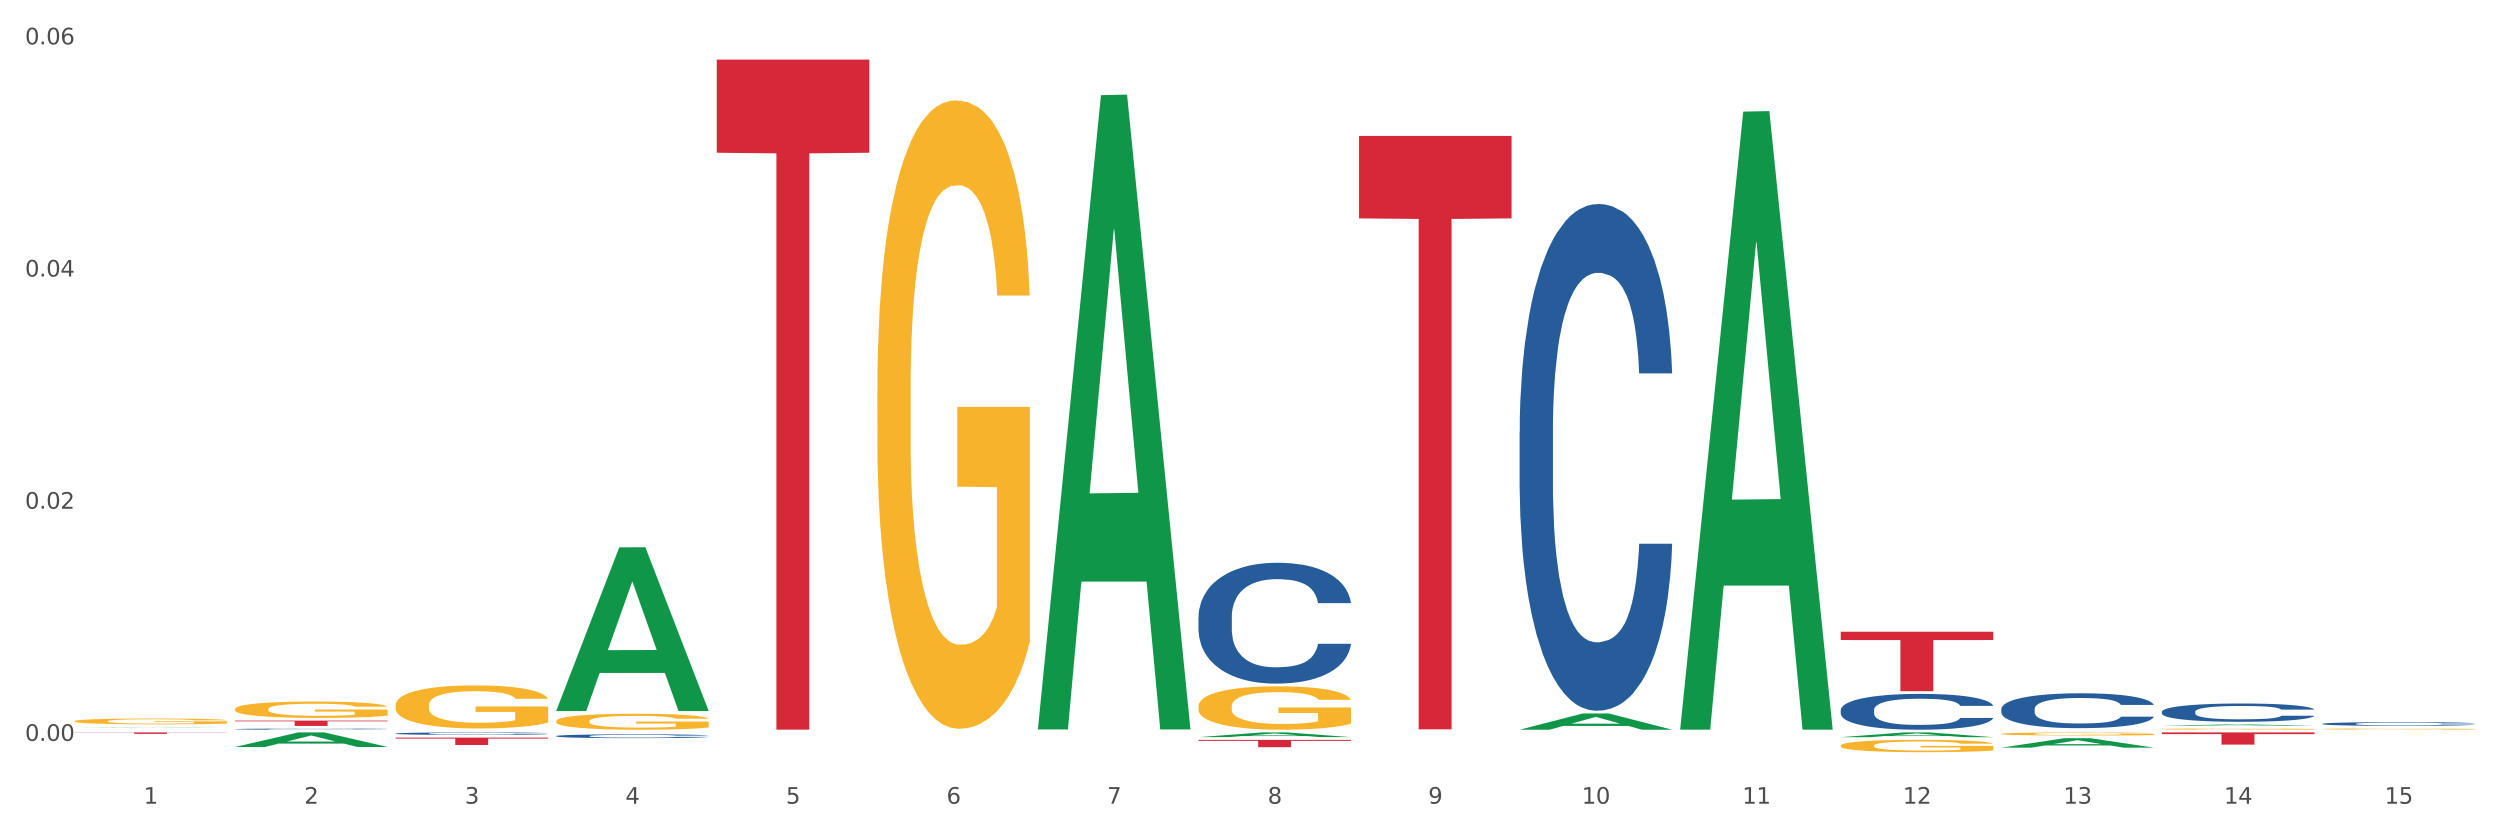 <?xml version="1.0" encoding="utf-8" standalone="no"?>
<!DOCTYPE svg PUBLIC "-//W3C//DTD SVG 1.1//EN"
  "http://www.w3.org/Graphics/SVG/1.1/DTD/svg11.dtd">
<svg xmlns:xlink="http://www.w3.org/1999/xlink" width="1080pt" height="360pt" viewBox="0 0 1080 360" xmlns="http://www.w3.org/2000/svg" version="1.1">
 <rect x="0" y="0" width="1080" height="360" fill="#333333" stroke="none"/>
 <defs>
  <style type="text/css">*{stroke-linejoin: round; stroke-linecap: butt}</style>
 </defs>
 <g id="figure_1">
  <g id="patch_1">
   <path d="M 0 360 
L 1080 360 
L 1080 0 
L 0 0 
z
" style="fill: #ffffff; stroke: #ffffff; stroke-linejoin: miter"/>
  </g>
  <g id="axes_1">
   <g id="matplotlib.axis_1">
    <g id="xtick_1">
     <g id="text_1">
      <!-- 1 -->
      <g style="fill: #4d4d4d" transform="translate(62.07 347.204) scale(0.096 -0.096)">
       <defs>
        <path id="DejaVuSans-31" d="M 794 531 
L 1825 531 
L 1825 4091 
L 703 3866 
L 703 4441 
L 1819 4666 
L 2450 4666 
L 2450 531 
L 3481 531 
L 3481 0 
L 794 0 
L 794 531 
z
" transform="scale(0.016)"/>
       </defs>
       <use xlink:href="#DejaVuSans-31"/>
      </g>
     </g>
    </g>
    <g id="xtick_2">
     <g id="text_2">
      <!-- 2 -->
      <g style="fill: #4d4d4d" transform="translate(131.436 347.204) scale(0.096 -0.096)">
       <defs>
        <path id="DejaVuSans-32" d="M 1228 531 
L 3431 531 
L 3431 0 
L 469 0 
L 469 531 
Q 828 903 1448 1529 
Q 2069 2156 2228 2338 
Q 2531 2678 2651 2914 
Q 2772 3150 2772 3378 
Q 2772 3750 2511 3984 
Q 2250 4219 1831 4219 
Q 1534 4219 1204 4116 
Q 875 4013 500 3803 
L 500 4441 
Q 881 4594 1212 4672 
Q 1544 4750 1819 4750 
Q 2544 4750 2975 4387 
Q 3406 4025 3406 3419 
Q 3406 3131 3298 2873 
Q 3191 2616 2906 2266 
Q 2828 2175 2409 1742 
Q 1991 1309 1228 531 
z
" transform="scale(0.016)"/>
       </defs>
       <use xlink:href="#DejaVuSans-32"/>
      </g>
     </g>
    </g>
    <g id="xtick_3">
     <g id="text_3">
      <!-- 3 -->
      <g style="fill: #4d4d4d" transform="translate(200.802 347.204) scale(0.096 -0.096)">
       <defs>
        <path id="DejaVuSans-33" d="M 2597 2516 
Q 3050 2419 3304 2112 
Q 3559 1806 3559 1356 
Q 3559 666 3084 287 
Q 2609 -91 1734 -91 
Q 1441 -91 1130 -33 
Q 819 25 488 141 
L 488 750 
Q 750 597 1062 519 
Q 1375 441 1716 441 
Q 2309 441 2620 675 
Q 2931 909 2931 1356 
Q 2931 1769 2642 2001 
Q 2353 2234 1838 2234 
L 1294 2234 
L 1294 2753 
L 1863 2753 
Q 2328 2753 2575 2939 
Q 2822 3125 2822 3475 
Q 2822 3834 2567 4026 
Q 2313 4219 1838 4219 
Q 1578 4219 1281 4162 
Q 984 4106 628 3988 
L 628 4550 
Q 988 4650 1302 4700 
Q 1616 4750 1894 4750 
Q 2613 4750 3031 4423 
Q 3450 4097 3450 3541 
Q 3450 3153 3228 2886 
Q 3006 2619 2597 2516 
z
" transform="scale(0.016)"/>
       </defs>
       <use xlink:href="#DejaVuSans-33"/>
      </g>
     </g>
    </g>
    <g id="xtick_4">
     <g id="text_4">
      <!-- 4 -->
      <g style="fill: #4d4d4d" transform="translate(270.169 347.204) scale(0.096 -0.096)">
       <defs>
        <path id="DejaVuSans-34" d="M 2419 4116 
L 825 1625 
L 2419 1625 
L 2419 4116 
z
M 2253 4666 
L 3047 4666 
L 3047 1625 
L 3713 1625 
L 3713 1100 
L 3047 1100 
L 3047 0 
L 2419 0 
L 2419 1100 
L 313 1100 
L 313 1709 
L 2253 4666 
z
" transform="scale(0.016)"/>
       </defs>
       <use xlink:href="#DejaVuSans-34"/>
      </g>
     </g>
    </g>
    <g id="xtick_5">
     <g id="text_5">
      <!-- 5 -->
      <g style="fill: #4d4d4d" transform="translate(339.535 347.204) scale(0.096 -0.096)">
       <defs>
        <path id="DejaVuSans-35" d="M 691 4666 
L 3169 4666 
L 3169 4134 
L 1269 4134 
L 1269 2991 
Q 1406 3038 1543 3061 
Q 1681 3084 1819 3084 
Q 2600 3084 3056 2656 
Q 3513 2228 3513 1497 
Q 3513 744 3044 326 
Q 2575 -91 1722 -91 
Q 1428 -91 1123 -41 
Q 819 9 494 109 
L 494 744 
Q 775 591 1075 516 
Q 1375 441 1709 441 
Q 2250 441 2565 725 
Q 2881 1009 2881 1497 
Q 2881 1984 2565 2268 
Q 2250 2553 1709 2553 
Q 1456 2553 1204 2497 
Q 953 2441 691 2322 
L 691 4666 
z
" transform="scale(0.016)"/>
       </defs>
       <use xlink:href="#DejaVuSans-35"/>
      </g>
     </g>
    </g>
    <g id="xtick_6">
     <g id="text_6">
      <!-- 6 -->
      <g style="fill: #4d4d4d" transform="translate(408.901 347.204) scale(0.096 -0.096)">
       <defs>
        <path id="DejaVuSans-36" d="M 2113 2584 
Q 1688 2584 1439 2293 
Q 1191 2003 1191 1497 
Q 1191 994 1439 701 
Q 1688 409 2113 409 
Q 2538 409 2786 701 
Q 3034 994 3034 1497 
Q 3034 2003 2786 2293 
Q 2538 2584 2113 2584 
z
M 3366 4563 
L 3366 3988 
Q 3128 4100 2886 4159 
Q 2644 4219 2406 4219 
Q 1781 4219 1451 3797 
Q 1122 3375 1075 2522 
Q 1259 2794 1537 2939 
Q 1816 3084 2150 3084 
Q 2853 3084 3261 2657 
Q 3669 2231 3669 1497 
Q 3669 778 3244 343 
Q 2819 -91 2113 -91 
Q 1303 -91 875 529 
Q 447 1150 447 2328 
Q 447 3434 972 4092 
Q 1497 4750 2381 4750 
Q 2619 4750 2861 4703 
Q 3103 4656 3366 4563 
z
" transform="scale(0.016)"/>
       </defs>
       <use xlink:href="#DejaVuSans-36"/>
      </g>
     </g>
    </g>
    <g id="xtick_7">
     <g id="text_7">
      <!-- 7 -->
      <g style="fill: #4d4d4d" transform="translate(478.267 347.204) scale(0.096 -0.096)">
       <defs>
        <path id="DejaVuSans-37" d="M 525 4666 
L 3525 4666 
L 3525 4397 
L 1831 0 
L 1172 0 
L 2766 4134 
L 525 4134 
L 525 4666 
z
" transform="scale(0.016)"/>
       </defs>
       <use xlink:href="#DejaVuSans-37"/>
      </g>
     </g>
    </g>
    <g id="xtick_8">
     <g id="text_8">
      <!-- 8 -->
      <g style="fill: #4d4d4d" transform="translate(547.634 347.204) scale(0.096 -0.096)">
       <defs>
        <path id="DejaVuSans-38" d="M 2034 2216 
Q 1584 2216 1326 1975 
Q 1069 1734 1069 1313 
Q 1069 891 1326 650 
Q 1584 409 2034 409 
Q 2484 409 2743 651 
Q 3003 894 3003 1313 
Q 3003 1734 2745 1975 
Q 2488 2216 2034 2216 
z
M 1403 2484 
Q 997 2584 770 2862 
Q 544 3141 544 3541 
Q 544 4100 942 4425 
Q 1341 4750 2034 4750 
Q 2731 4750 3128 4425 
Q 3525 4100 3525 3541 
Q 3525 3141 3298 2862 
Q 3072 2584 2669 2484 
Q 3125 2378 3379 2068 
Q 3634 1759 3634 1313 
Q 3634 634 3220 271 
Q 2806 -91 2034 -91 
Q 1263 -91 848 271 
Q 434 634 434 1313 
Q 434 1759 690 2068 
Q 947 2378 1403 2484 
z
M 1172 3481 
Q 1172 3119 1398 2916 
Q 1625 2713 2034 2713 
Q 2441 2713 2670 2916 
Q 2900 3119 2900 3481 
Q 2900 3844 2670 4047 
Q 2441 4250 2034 4250 
Q 1625 4250 1398 4047 
Q 1172 3844 1172 3481 
z
" transform="scale(0.016)"/>
       </defs>
       <use xlink:href="#DejaVuSans-38"/>
      </g>
     </g>
    </g>
    <g id="xtick_9">
     <g id="text_9">
      <!-- 9 -->
      <g style="fill: #4d4d4d" transform="translate(617 347.204) scale(0.096 -0.096)">
       <defs>
        <path id="DejaVuSans-39" d="M 703 97 
L 703 672 
Q 941 559 1184 500 
Q 1428 441 1663 441 
Q 2288 441 2617 861 
Q 2947 1281 2994 2138 
Q 2813 1869 2534 1725 
Q 2256 1581 1919 1581 
Q 1219 1581 811 2004 
Q 403 2428 403 3163 
Q 403 3881 828 4315 
Q 1253 4750 1959 4750 
Q 2769 4750 3195 4129 
Q 3622 3509 3622 2328 
Q 3622 1225 3098 567 
Q 2575 -91 1691 -91 
Q 1453 -91 1209 -44 
Q 966 3 703 97 
z
M 1959 2075 
Q 2384 2075 2632 2365 
Q 2881 2656 2881 3163 
Q 2881 3666 2632 3958 
Q 2384 4250 1959 4250 
Q 1534 4250 1286 3958 
Q 1038 3666 1038 3163 
Q 1038 2656 1286 2365 
Q 1534 2075 1959 2075 
z
" transform="scale(0.016)"/>
       </defs>
       <use xlink:href="#DejaVuSans-39"/>
      </g>
     </g>
    </g>
    <g id="xtick_10">
     <g id="text_10">
      <!-- 10 -->
      <g style="fill: #4d4d4d" transform="translate(683.312 347.204) scale(0.096 -0.096)">
       <defs>
        <path id="DejaVuSans-30" d="M 2034 4250 
Q 1547 4250 1301 3770 
Q 1056 3291 1056 2328 
Q 1056 1369 1301 889 
Q 1547 409 2034 409 
Q 2525 409 2770 889 
Q 3016 1369 3016 2328 
Q 3016 3291 2770 3770 
Q 2525 4250 2034 4250 
z
M 2034 4750 
Q 2819 4750 3233 4129 
Q 3647 3509 3647 2328 
Q 3647 1150 3233 529 
Q 2819 -91 2034 -91 
Q 1250 -91 836 529 
Q 422 1150 422 2328 
Q 422 3509 836 4129 
Q 1250 4750 2034 4750 
z
" transform="scale(0.016)"/>
       </defs>
       <use xlink:href="#DejaVuSans-31"/>
       <use xlink:href="#DejaVuSans-30" transform="translate(63.623 0)"/>
      </g>
     </g>
    </g>
    <g id="xtick_11">
     <g id="text_11">
      <!-- 11 -->
      <g style="fill: #4d4d4d" transform="translate(752.678 347.204) scale(0.096 -0.096)">
       <use xlink:href="#DejaVuSans-31"/>
       <use xlink:href="#DejaVuSans-31" transform="translate(63.623 0)"/>
      </g>
     </g>
    </g>
    <g id="xtick_12">
     <g id="text_12">
      <!-- 12 -->
      <g style="fill: #4d4d4d" transform="translate(822.044 347.204) scale(0.096 -0.096)">
       <use xlink:href="#DejaVuSans-31"/>
       <use xlink:href="#DejaVuSans-32" transform="translate(63.623 0)"/>
      </g>
     </g>
    </g>
    <g id="xtick_13">
     <g id="text_13">
      <!-- 13 -->
      <g style="fill: #4d4d4d" transform="translate(891.411 347.204) scale(0.096 -0.096)">
       <use xlink:href="#DejaVuSans-31"/>
       <use xlink:href="#DejaVuSans-33" transform="translate(63.623 0)"/>
      </g>
     </g>
    </g>
    <g id="xtick_14">
     <g id="text_14">
      <!-- 14 -->
      <g style="fill: #4d4d4d" transform="translate(960.777 347.204) scale(0.096 -0.096)">
       <use xlink:href="#DejaVuSans-31"/>
       <use xlink:href="#DejaVuSans-34" transform="translate(63.623 0)"/>
      </g>
     </g>
    </g>
    <g id="xtick_15">
     <g id="text_15">
      <!-- 15 -->
      <g style="fill: #4d4d4d" transform="translate(1030.143 347.204) scale(0.096 -0.096)">
       <use xlink:href="#DejaVuSans-31"/>
       <use xlink:href="#DejaVuSans-35" transform="translate(63.623 0)"/>
      </g>
     </g>
    </g>
    <g id="xtick_16"/>
    <g id="xtick_17"/>
    <g id="xtick_18"/>
    <g id="xtick_19"/>
    <g id="xtick_20"/>
    <g id="xtick_21"/>
    <g id="xtick_22"/>
    <g id="xtick_23"/>
    <g id="xtick_24"/>
    <g id="xtick_25"/>
    <g id="xtick_26"/>
    <g id="xtick_27"/>
    <g id="xtick_28"/>
    <g id="xtick_29"/>
   </g>
   <g id="matplotlib.axis_2">
    <g id="ytick_1">
     <g id="text_16">
      <!-- 0.00 -->
      <g style="fill: #4d4d4d" transform="translate(10.8 320.051) scale(0.096 -0.096)">
       <defs>
        <path id="DejaVuSans-2e" d="M 684 794 
L 1344 794 
L 1344 0 
L 684 0 
L 684 794 
z
" transform="scale(0.016)"/>
       </defs>
       <use xlink:href="#DejaVuSans-30"/>
       <use xlink:href="#DejaVuSans-2e" transform="translate(63.623 0)"/>
       <use xlink:href="#DejaVuSans-30" transform="translate(95.41 0)"/>
       <use xlink:href="#DejaVuSans-30" transform="translate(159.033 0)"/>
      </g>
     </g>
    </g>
    <g id="ytick_2">
     <g id="text_17">
      <!-- 0.02 -->
      <g style="fill: #4d4d4d" transform="translate(10.8 219.76) scale(0.096 -0.096)">
       <use xlink:href="#DejaVuSans-30"/>
       <use xlink:href="#DejaVuSans-2e" transform="translate(63.623 0)"/>
       <use xlink:href="#DejaVuSans-30" transform="translate(95.41 0)"/>
       <use xlink:href="#DejaVuSans-32" transform="translate(159.033 0)"/>
      </g>
     </g>
    </g>
    <g id="ytick_3">
     <g id="text_18">
      <!-- 0.04 -->
      <g style="fill: #4d4d4d" transform="translate(10.8 119.469) scale(0.096 -0.096)">
       <use xlink:href="#DejaVuSans-30"/>
       <use xlink:href="#DejaVuSans-2e" transform="translate(63.623 0)"/>
       <use xlink:href="#DejaVuSans-30" transform="translate(95.41 0)"/>
       <use xlink:href="#DejaVuSans-34" transform="translate(159.033 0)"/>
      </g>
     </g>
    </g>
    <g id="ytick_4">
     <g id="text_19">
      <!-- 0.06 -->
      <g style="fill: #4d4d4d" transform="translate(10.8 19.177) scale(0.096 -0.096)">
       <use xlink:href="#DejaVuSans-30"/>
       <use xlink:href="#DejaVuSans-2e" transform="translate(63.623 0)"/>
       <use xlink:href="#DejaVuSans-30" transform="translate(95.41 0)"/>
       <use xlink:href="#DejaVuSans-36" transform="translate(159.033 0)"/>
      </g>
     </g>
    </g>
    <g id="ytick_5"/>
    <g id="ytick_6"/>
    <g id="ytick_7"/>
   </g>
   <g id="PolyCollection_1">
    <path d="M 32.175 311.561 
L 32.253 311.558 
L 32.253 311.475 
L 32.408 311.404 
L 33.186 311.231 
L 34.353 311.089 
L 35.209 311.013 
L 36.065 310.95 
L 37.076 310.888 
L 38.321 310.824 
L 40.578 310.729 
L 41.978 310.681 
L 43.69 310.63 
L 46.802 310.557 
L 49.058 310.515 
L 51.392 310.481 
L 55.204 310.439 
L 57.694 310.421 
L 60.339 310.407 
L 63.529 310.398 
L 65.941 310.396 
L 71.231 310.403 
L 75.744 310.423 
L 77.922 310.439 
L 80.723 310.467 
L 82.201 310.485 
L 84.613 310.522 
L 87.103 310.571 
L 88.815 310.612 
L 91.382 310.69 
L 93.327 310.769 
L 95.116 310.865 
L 96.05 310.932 
L 96.75 310.994 
L 97.373 311.066 
L 97.995 311.178 
L 83.991 311.178 
L 83.446 311.098 
L 82.59 311.022 
L 81.346 310.948 
L 80.256 310.902 
L 78.389 310.845 
L 76.677 310.808 
L 74.888 310.78 
L 72.71 310.757 
L 70.998 310.746 
L 68.586 310.736 
L 63.84 310.739 
L 60.65 310.757 
L 58.472 310.78 
L 57.071 310.801 
L 55.827 310.824 
L 54.426 310.856 
L 52.792 310.904 
L 51.625 310.948 
L 50.458 311.003 
L 49.525 311.059 
L 48.669 311.123 
L 47.969 311.192 
L 47.424 311.264 
L 46.957 311.351 
L 46.568 311.496 
L 46.568 311.811 
L 46.724 311.883 
L 47.113 311.977 
L 47.58 312.049 
L 48.358 312.134 
L 49.058 312.191 
L 50.381 312.274 
L 51.859 312.343 
L 53.026 312.387 
L 54.193 312.424 
L 56.216 312.474 
L 58.472 312.516 
L 60.417 312.541 
L 63.062 312.564 
L 64.852 312.573 
L 66.408 312.578 
L 70.22 312.578 
L 72.943 312.571 
L 75.977 312.555 
L 78.311 312.534 
L 80.256 312.509 
L 82.435 312.468 
L 83.835 312.428 
L 83.835 311.947 
L 66.719 311.945 
L 66.719 311.625 
L 98.073 311.625 
L 98.073 312.564 
L 96.75 312.613 
L 95.272 312.656 
L 93.716 312.695 
L 91.382 312.744 
L 88.581 312.79 
L 86.091 312.822 
L 83.446 312.85 
L 80.334 312.875 
L 76.288 312.898 
L 73.799 312.907 
L 70.687 312.914 
L 67.03 312.916 
L 63.84 312.912 
L 60.728 312.9 
L 57.461 312.88 
L 54.271 312.85 
L 51.859 312.82 
L 49.447 312.783 
L 46.879 312.735 
L 44.857 312.689 
L 43.301 312.647 
L 41.589 312.594 
L 39.722 312.525 
L 38.321 312.463 
L 37.076 312.399 
L 35.754 312.316 
L 34.82 312.244 
L 33.887 312.154 
L 33.342 312.088 
L 32.72 311.984 
L 32.253 311.839 
L 32.175 311.561 
z
" clip-path="url(#pa29f4dbfd9)" style="fill: #f7b32b"/>
    <path d="M 517.739 305.153 
L 517.816 305.136 
L 517.816 304.52 
L 517.972 303.989 
L 518.75 302.704 
L 519.917 301.642 
L 520.773 301.077 
L 521.629 300.615 
L 522.64 300.152 
L 523.885 299.673 
L 526.141 298.97 
L 527.542 298.611 
L 529.253 298.234 
L 532.365 297.686 
L 534.621 297.378 
L 536.956 297.121 
L 540.768 296.812 
L 543.257 296.675 
L 545.903 296.573 
L 549.093 296.504 
L 551.504 296.487 
L 556.795 296.538 
L 561.307 296.692 
L 563.486 296.812 
L 566.287 297.018 
L 567.765 297.155 
L 570.177 297.429 
L 572.666 297.789 
L 574.378 298.097 
L 576.946 298.679 
L 578.891 299.262 
L 580.68 299.981 
L 581.614 300.478 
L 582.314 300.94 
L 582.936 301.471 
L 583.559 302.31 
L 569.554 302.31 
L 569.01 301.711 
L 568.154 301.146 
L 566.909 300.598 
L 565.82 300.255 
L 563.953 299.827 
L 562.241 299.553 
L 560.452 299.347 
L 558.273 299.176 
L 556.562 299.09 
L 554.15 299.022 
L 549.404 299.039 
L 546.214 299.176 
L 544.035 299.347 
L 542.635 299.501 
L 541.39 299.673 
L 539.99 299.912 
L 538.356 300.272 
L 537.189 300.598 
L 536.022 301.009 
L 535.088 301.42 
L 534.232 301.899 
L 533.532 302.413 
L 532.988 302.944 
L 532.521 303.595 
L 532.132 304.674 
L 532.132 307.02 
L 532.287 307.551 
L 532.676 308.253 
L 533.143 308.784 
L 533.921 309.418 
L 534.621 309.846 
L 535.944 310.463 
L 537.422 310.977 
L 538.589 311.302 
L 539.756 311.576 
L 541.779 311.953 
L 544.035 312.261 
L 545.981 312.45 
L 548.626 312.621 
L 550.415 312.689 
L 551.971 312.724 
L 555.784 312.724 
L 558.507 312.672 
L 561.541 312.552 
L 563.875 312.398 
L 565.82 312.21 
L 567.998 311.902 
L 569.399 311.61 
L 569.399 308.031 
L 552.282 308.014 
L 552.282 305.633 
L 583.636 305.633 
L 583.636 312.621 
L 582.314 312.981 
L 580.836 313.306 
L 579.28 313.597 
L 576.946 313.957 
L 574.145 314.299 
L 571.655 314.539 
L 569.01 314.745 
L 565.898 314.933 
L 561.852 315.104 
L 559.362 315.173 
L 556.25 315.224 
L 552.594 315.241 
L 549.404 315.207 
L 546.292 315.122 
L 543.024 314.967 
L 539.834 314.745 
L 537.422 314.522 
L 535.01 314.248 
L 532.443 313.888 
L 530.42 313.546 
L 528.864 313.238 
L 527.153 312.844 
L 525.285 312.33 
L 523.885 311.867 
L 522.64 311.388 
L 521.317 310.771 
L 520.384 310.24 
L 519.45 309.572 
L 518.906 309.076 
L 518.283 308.305 
L 517.816 307.226 
L 517.739 305.153 
z
" clip-path="url(#pa29f4dbfd9)" style="fill: #f7b32b"/>
    <path d="M 795.203 322.082 
L 795.281 322.077 
L 795.281 321.902 
L 795.437 321.751 
L 796.215 321.386 
L 797.382 321.084 
L 798.238 320.924 
L 799.094 320.792 
L 800.105 320.661 
L 801.35 320.525 
L 803.606 320.325 
L 805.006 320.223 
L 806.718 320.116 
L 809.83 319.96 
L 812.086 319.872 
L 814.42 319.799 
L 818.233 319.712 
L 820.722 319.673 
L 823.368 319.643 
L 826.557 319.624 
L 828.969 319.619 
L 834.26 319.634 
L 838.772 319.678 
L 840.951 319.712 
L 843.752 319.77 
L 845.23 319.809 
L 847.642 319.887 
L 850.131 319.989 
L 851.843 320.077 
L 854.41 320.242 
L 856.355 320.408 
L 858.145 320.612 
L 859.078 320.753 
L 859.779 320.885 
L 860.401 321.036 
L 861.024 321.274 
L 847.019 321.274 
L 846.475 321.104 
L 845.619 320.943 
L 844.374 320.787 
L 843.285 320.69 
L 841.418 320.568 
L 839.706 320.49 
L 837.916 320.432 
L 835.738 320.383 
L 834.026 320.359 
L 831.615 320.34 
L 826.869 320.344 
L 823.679 320.383 
L 821.5 320.432 
L 820.1 320.476 
L 818.855 320.525 
L 817.455 320.593 
L 815.821 320.695 
L 814.654 320.787 
L 813.487 320.904 
L 812.553 321.021 
L 811.697 321.157 
L 810.997 321.303 
L 810.453 321.454 
L 809.986 321.639 
L 809.597 321.946 
L 809.597 322.613 
L 809.752 322.764 
L 810.141 322.963 
L 810.608 323.114 
L 811.386 323.294 
L 812.086 323.416 
L 813.409 323.591 
L 814.887 323.737 
L 816.054 323.83 
L 817.221 323.908 
L 819.244 324.015 
L 821.5 324.102 
L 823.445 324.156 
L 826.091 324.205 
L 827.88 324.224 
L 829.436 324.234 
L 833.248 324.234 
L 835.971 324.219 
L 839.006 324.185 
L 841.34 324.141 
L 843.285 324.088 
L 845.463 324 
L 846.864 323.917 
L 846.864 322.9 
L 829.747 322.895 
L 829.747 322.219 
L 861.101 322.219 
L 861.101 324.205 
L 859.779 324.307 
L 858.3 324.399 
L 856.744 324.482 
L 854.41 324.584 
L 851.61 324.682 
L 849.12 324.75 
L 846.475 324.808 
L 843.363 324.862 
L 839.317 324.911 
L 836.827 324.93 
L 833.715 324.945 
L 830.059 324.95 
L 826.869 324.94 
L 823.757 324.915 
L 820.489 324.872 
L 817.299 324.808 
L 814.887 324.745 
L 812.475 324.667 
L 809.908 324.565 
L 807.885 324.468 
L 806.329 324.38 
L 804.617 324.268 
L 802.75 324.122 
L 801.35 323.991 
L 800.105 323.854 
L 798.782 323.679 
L 797.849 323.528 
L 796.915 323.338 
L 796.37 323.197 
L 795.748 322.978 
L 795.281 322.671 
L 795.203 322.082 
z
" clip-path="url(#pa29f4dbfd9)" style="fill: #f7b32b"/>
    <path d="M 864.57 317.022 
L 864.647 317.021 
L 864.647 316.977 
L 864.803 316.939 
L 865.581 316.848 
L 866.748 316.772 
L 867.604 316.732 
L 868.46 316.699 
L 869.471 316.666 
L 870.716 316.631 
L 872.972 316.581 
L 874.373 316.556 
L 876.084 316.529 
L 879.196 316.49 
L 881.453 316.468 
L 883.787 316.449 
L 887.599 316.427 
L 890.089 316.417 
L 892.734 316.41 
L 895.924 316.405 
L 898.336 316.404 
L 903.626 316.408 
L 908.139 316.419 
L 910.317 316.427 
L 913.118 316.442 
L 914.596 316.452 
L 917.008 316.471 
L 919.498 316.497 
L 921.209 316.519 
L 923.777 316.56 
L 925.722 316.602 
L 927.511 316.653 
L 928.445 316.689 
L 929.145 316.722 
L 929.767 316.76 
L 930.39 316.82 
L 916.385 316.82 
L 915.841 316.777 
L 914.985 316.736 
L 913.74 316.697 
L 912.651 316.673 
L 910.784 316.642 
L 909.072 316.623 
L 907.283 316.608 
L 905.104 316.596 
L 903.393 316.59 
L 900.981 316.585 
L 896.235 316.586 
L 893.045 316.596 
L 890.867 316.608 
L 889.466 316.619 
L 888.221 316.631 
L 886.821 316.648 
L 885.187 316.674 
L 884.02 316.697 
L 882.853 316.727 
L 881.919 316.756 
L 881.064 316.79 
L 880.363 316.827 
L 879.819 316.865 
L 879.352 316.911 
L 878.963 316.988 
L 878.963 317.156 
L 879.119 317.193 
L 879.508 317.244 
L 879.974 317.281 
L 880.752 317.327 
L 881.453 317.357 
L 882.775 317.401 
L 884.253 317.438 
L 885.42 317.461 
L 886.587 317.481 
L 888.61 317.507 
L 890.867 317.529 
L 892.812 317.543 
L 895.457 317.555 
L 897.246 317.56 
L 898.802 317.562 
L 902.615 317.562 
L 905.338 317.559 
L 908.372 317.55 
L 910.706 317.539 
L 912.651 317.526 
L 914.829 317.504 
L 916.23 317.483 
L 916.23 317.228 
L 899.114 317.226 
L 899.114 317.057 
L 930.468 317.057 
L 930.468 317.555 
L 929.145 317.581 
L 927.667 317.604 
L 926.111 317.625 
L 923.777 317.65 
L 920.976 317.675 
L 918.486 317.692 
L 915.841 317.707 
L 912.729 317.72 
L 908.683 317.732 
L 906.193 317.737 
L 903.081 317.741 
L 899.425 317.742 
L 896.235 317.74 
L 893.123 317.734 
L 889.855 317.723 
L 886.665 317.707 
L 884.253 317.691 
L 881.842 317.671 
L 879.274 317.646 
L 877.251 317.621 
L 875.695 317.599 
L 873.984 317.571 
L 872.116 317.534 
L 870.716 317.501 
L 869.471 317.467 
L 868.149 317.423 
L 867.215 317.385 
L 866.281 317.338 
L 865.737 317.302 
L 865.114 317.247 
L 864.647 317.17 
L 864.57 317.022 
z
" clip-path="url(#pa29f4dbfd9)" style="fill: #f7b32b"/>
    <path d="M 933.936 314.952 
L 934.014 314.951 
L 934.014 314.934 
L 934.169 314.918 
L 934.947 314.881 
L 936.114 314.851 
L 936.97 314.835 
L 937.826 314.821 
L 938.837 314.808 
L 940.082 314.794 
L 942.338 314.774 
L 943.739 314.764 
L 945.45 314.753 
L 948.563 314.737 
L 950.819 314.728 
L 953.153 314.721 
L 956.965 314.712 
L 959.455 314.708 
L 962.1 314.705 
L 965.29 314.703 
L 967.702 314.703 
L 972.992 314.704 
L 977.505 314.709 
L 979.683 314.712 
L 982.484 314.718 
L 983.962 314.722 
L 986.374 314.73 
L 988.864 314.74 
L 990.575 314.749 
L 993.143 314.766 
L 995.088 314.783 
L 996.877 314.803 
L 997.811 314.817 
L 998.511 314.831 
L 999.134 314.846 
L 999.756 314.87 
L 985.752 314.87 
L 985.207 314.853 
L 984.351 314.837 
L 983.106 314.821 
L 982.017 314.811 
L 980.15 314.799 
L 978.438 314.791 
L 976.649 314.785 
L 974.47 314.78 
L 972.759 314.778 
L 970.347 314.776 
L 965.601 314.776 
L 962.411 314.78 
L 960.233 314.785 
L 958.832 314.789 
L 957.588 314.794 
L 956.187 314.801 
L 954.553 314.812 
L 953.386 314.821 
L 952.219 314.833 
L 951.286 314.845 
L 950.43 314.858 
L 949.73 314.873 
L 949.185 314.888 
L 948.718 314.907 
L 948.329 314.938 
L 948.329 315.005 
L 948.485 315.021 
L 948.874 315.041 
L 949.341 315.056 
L 950.119 315.074 
L 950.819 315.087 
L 952.141 315.104 
L 953.62 315.119 
L 954.787 315.128 
L 955.954 315.136 
L 957.977 315.147 
L 960.233 315.156 
L 962.178 315.161 
L 964.823 315.166 
L 966.613 315.168 
L 968.169 315.169 
L 971.981 315.169 
L 974.704 315.168 
L 977.738 315.164 
L 980.072 315.16 
L 982.017 315.154 
L 984.196 315.146 
L 985.596 315.137 
L 985.596 315.034 
L 968.48 315.034 
L 968.48 314.966 
L 999.834 314.966 
L 999.834 315.166 
L 998.511 315.177 
L 997.033 315.186 
L 995.477 315.194 
L 993.143 315.205 
L 990.342 315.214 
L 987.852 315.221 
L 985.207 315.227 
L 982.095 315.233 
L 978.049 315.238 
L 975.56 315.24 
L 972.448 315.241 
L 968.791 315.241 
L 965.601 315.24 
L 962.489 315.238 
L 959.221 315.234 
L 956.032 315.227 
L 953.62 315.221 
L 951.208 315.213 
L 948.64 315.203 
L 946.618 315.193 
L 945.061 315.184 
L 943.35 315.173 
L 941.483 315.158 
L 940.082 315.145 
L 938.837 315.131 
L 937.515 315.113 
L 936.581 315.098 
L 935.648 315.079 
L 935.103 315.064 
L 934.48 315.042 
L 934.014 315.011 
L 933.936 314.952 
z
" clip-path="url(#pa29f4dbfd9)" style="fill: #f7b32b"/>
    <path d="M 240.274 311.53 
L 240.351 311.524 
L 240.351 311.297 
L 240.507 311.102 
L 241.285 310.629 
L 242.452 310.239 
L 243.308 310.031 
L 244.164 309.86 
L 245.175 309.69 
L 246.42 309.514 
L 248.676 309.256 
L 250.077 309.123 
L 251.788 308.985 
L 254.9 308.783 
L 257.157 308.67 
L 259.491 308.575 
L 263.303 308.462 
L 265.793 308.411 
L 268.438 308.373 
L 271.628 308.348 
L 274.04 308.342 
L 279.33 308.361 
L 283.843 308.418 
L 286.021 308.462 
L 288.822 308.537 
L 290.3 308.588 
L 292.712 308.688 
L 295.202 308.821 
L 296.913 308.934 
L 299.481 309.148 
L 301.426 309.363 
L 303.215 309.627 
L 304.149 309.81 
L 304.849 309.98 
L 305.471 310.176 
L 306.094 310.484 
L 292.089 310.484 
L 291.545 310.264 
L 290.689 310.056 
L 289.444 309.854 
L 288.355 309.728 
L 286.488 309.571 
L 284.776 309.47 
L 282.987 309.394 
L 280.808 309.331 
L 279.097 309.3 
L 276.685 309.274 
L 271.939 309.281 
L 268.749 309.331 
L 266.571 309.394 
L 265.17 309.451 
L 263.925 309.514 
L 262.525 309.602 
L 260.891 309.734 
L 259.724 309.854 
L 258.557 310.005 
L 257.623 310.157 
L 256.768 310.333 
L 256.067 310.522 
L 255.523 310.717 
L 255.056 310.957 
L 254.667 311.354 
L 254.667 312.217 
L 254.823 312.412 
L 255.212 312.671 
L 255.678 312.866 
L 256.456 313.099 
L 257.157 313.257 
L 258.479 313.484 
L 259.957 313.673 
L 261.124 313.792 
L 262.291 313.893 
L 264.314 314.032 
L 266.571 314.145 
L 268.516 314.214 
L 271.161 314.277 
L 272.95 314.303 
L 274.506 314.315 
L 278.319 314.315 
L 281.042 314.296 
L 284.076 314.252 
L 286.41 314.196 
L 288.355 314.126 
L 290.533 314.013 
L 291.934 313.906 
L 291.934 312.589 
L 274.818 312.582 
L 274.818 311.707 
L 306.172 311.707 
L 306.172 314.277 
L 304.849 314.41 
L 303.371 314.529 
L 301.815 314.637 
L 299.481 314.769 
L 296.68 314.895 
L 294.19 314.983 
L 291.545 315.059 
L 288.433 315.128 
L 284.387 315.191 
L 281.897 315.216 
L 278.785 315.235 
L 275.129 315.241 
L 271.939 315.229 
L 268.827 315.197 
L 265.559 315.141 
L 262.369 315.059 
L 259.957 314.977 
L 257.546 314.876 
L 254.978 314.744 
L 252.955 314.618 
L 251.399 314.504 
L 249.688 314.359 
L 247.82 314.17 
L 246.42 314 
L 245.175 313.824 
L 243.853 313.597 
L 242.919 313.402 
L 241.985 313.156 
L 241.441 312.973 
L 240.818 312.69 
L 240.351 312.293 
L 240.274 311.53 
z
" clip-path="url(#pa29f4dbfd9)" style="fill: #f7b32b"/>
    <path d="M 170.907 304.705 
L 170.985 304.688 
L 170.985 304.076 
L 171.141 303.55 
L 171.919 302.276 
L 173.086 301.222 
L 173.942 300.662 
L 174.798 300.203 
L 175.809 299.744 
L 177.054 299.269 
L 179.31 298.572 
L 180.71 298.215 
L 182.422 297.842 
L 185.534 297.298 
L 187.79 296.992 
L 190.124 296.737 
L 193.937 296.432 
L 196.426 296.296 
L 199.072 296.194 
L 202.261 296.126 
L 204.673 296.109 
L 209.964 296.16 
L 214.476 296.313 
L 216.655 296.432 
L 219.456 296.635 
L 220.934 296.771 
L 223.346 297.043 
L 225.835 297.4 
L 227.547 297.706 
L 230.114 298.283 
L 232.059 298.861 
L 233.849 299.574 
L 234.783 300.067 
L 235.483 300.526 
L 236.105 301.052 
L 236.728 301.885 
L 222.723 301.885 
L 222.179 301.29 
L 221.323 300.73 
L 220.078 300.186 
L 218.989 299.846 
L 217.122 299.422 
L 215.41 299.15 
L 213.62 298.946 
L 211.442 298.776 
L 209.73 298.691 
L 207.319 298.623 
L 202.573 298.64 
L 199.383 298.776 
L 197.204 298.946 
L 195.804 299.099 
L 194.559 299.269 
L 193.159 299.506 
L 191.525 299.863 
L 190.358 300.186 
L 189.191 300.594 
L 188.257 301.001 
L 187.401 301.477 
L 186.701 301.987 
L 186.157 302.513 
L 185.69 303.159 
L 185.301 304.229 
L 185.301 306.556 
L 185.456 307.083 
L 185.845 307.78 
L 186.312 308.306 
L 187.09 308.935 
L 187.79 309.359 
L 189.113 309.971 
L 190.591 310.481 
L 191.758 310.803 
L 192.925 311.075 
L 194.948 311.449 
L 197.204 311.755 
L 199.149 311.942 
L 201.795 312.112 
L 203.584 312.18 
L 205.14 312.213 
L 208.952 312.213 
L 211.675 312.163 
L 214.71 312.044 
L 217.044 311.891 
L 218.989 311.704 
L 221.167 311.398 
L 222.568 311.109 
L 222.568 307.559 
L 205.451 307.542 
L 205.451 305.18 
L 236.805 305.18 
L 236.805 312.112 
L 235.483 312.468 
L 234.004 312.791 
L 232.448 313.08 
L 230.114 313.437 
L 227.314 313.776 
L 224.824 314.014 
L 222.179 314.218 
L 219.067 314.405 
L 215.021 314.575 
L 212.531 314.643 
L 209.419 314.694 
L 205.763 314.711 
L 202.573 314.677 
L 199.461 314.592 
L 196.193 314.439 
L 193.003 314.218 
L 190.591 313.997 
L 188.179 313.725 
L 185.612 313.369 
L 183.589 313.029 
L 182.033 312.723 
L 180.321 312.332 
L 178.454 311.823 
L 177.054 311.364 
L 175.809 310.888 
L 174.486 310.277 
L 173.553 309.75 
L 172.619 309.088 
L 172.074 308.595 
L 171.452 307.831 
L 170.985 306.76 
L 170.907 304.705 
z
" clip-path="url(#pa29f4dbfd9)" style="fill: #f7b32b"/>
    <path d="M 1003.302 314.945 
L 1003.38 314.945 
L 1003.38 314.929 
L 1003.535 314.915 
L 1004.314 314.881 
L 1005.481 314.854 
L 1006.336 314.839 
L 1007.192 314.827 
L 1008.204 314.815 
L 1009.448 314.803 
L 1011.705 314.784 
L 1013.105 314.775 
L 1014.817 314.765 
L 1017.929 314.751 
L 1020.185 314.743 
L 1022.519 314.736 
L 1026.331 314.728 
L 1028.821 314.725 
L 1031.466 314.722 
L 1034.656 314.72 
L 1037.068 314.72 
L 1042.358 314.721 
L 1046.871 314.725 
L 1049.049 314.728 
L 1051.85 314.734 
L 1053.328 314.737 
L 1055.74 314.744 
L 1058.23 314.754 
L 1059.942 314.762 
L 1062.509 314.777 
L 1064.454 314.792 
L 1066.244 314.811 
L 1067.177 314.824 
L 1067.877 314.836 
L 1068.5 314.849 
L 1069.122 314.871 
L 1055.118 314.871 
L 1054.573 314.856 
L 1053.717 314.841 
L 1052.473 314.827 
L 1051.383 314.818 
L 1049.516 314.807 
L 1047.805 314.799 
L 1046.015 314.794 
L 1043.837 314.79 
L 1042.125 314.787 
L 1039.713 314.786 
L 1034.967 314.786 
L 1031.777 314.79 
L 1029.599 314.794 
L 1028.199 314.798 
L 1026.954 314.803 
L 1025.553 314.809 
L 1023.919 314.818 
L 1022.752 314.827 
L 1021.585 314.837 
L 1020.652 314.848 
L 1019.796 314.86 
L 1019.096 314.874 
L 1018.551 314.888 
L 1018.084 314.905 
L 1017.695 314.933 
L 1017.695 314.994 
L 1017.851 315.007 
L 1018.24 315.026 
L 1018.707 315.039 
L 1019.485 315.056 
L 1020.185 315.067 
L 1021.508 315.083 
L 1022.986 315.096 
L 1024.153 315.105 
L 1025.32 315.112 
L 1027.343 315.122 
L 1029.599 315.13 
L 1031.544 315.135 
L 1034.189 315.139 
L 1035.979 315.141 
L 1037.535 315.142 
L 1041.347 315.142 
L 1044.07 315.141 
L 1047.104 315.137 
L 1049.438 315.133 
L 1051.383 315.129 
L 1053.562 315.121 
L 1054.962 315.113 
L 1054.962 315.02 
L 1037.846 315.019 
L 1037.846 314.958 
L 1069.2 314.958 
L 1069.2 315.139 
L 1067.877 315.149 
L 1066.399 315.157 
L 1064.843 315.165 
L 1062.509 315.174 
L 1059.708 315.183 
L 1057.219 315.189 
L 1054.573 315.194 
L 1051.461 315.199 
L 1047.416 315.204 
L 1044.926 315.206 
L 1041.814 315.207 
L 1038.157 315.207 
L 1034.967 315.206 
L 1031.855 315.204 
L 1028.588 315.2 
L 1025.398 315.194 
L 1022.986 315.189 
L 1020.574 315.182 
L 1018.007 315.172 
L 1015.984 315.163 
L 1014.428 315.155 
L 1012.716 315.145 
L 1010.849 315.132 
L 1009.448 315.12 
L 1008.204 315.107 
L 1006.881 315.091 
L 1005.947 315.077 
L 1005.014 315.06 
L 1004.469 315.047 
L 1003.847 315.027 
L 1003.38 314.999 
L 1003.302 314.945 
z
" clip-path="url(#pa29f4dbfd9)" style="fill: #f7b32b"/>
    <path d="M 379.006 168.819 
L 379.084 168.571 
L 379.084 159.646 
L 379.24 151.96 
L 380.018 133.366 
L 381.185 117.995 
L 382.04 109.813 
L 382.896 103.119 
L 383.908 96.425 
L 385.152 89.483 
L 387.409 79.319 
L 388.809 74.112 
L 390.521 68.658 
L 393.633 60.724 
L 395.889 56.262 
L 398.223 52.543 
L 402.035 48.08 
L 404.525 46.097 
L 407.17 44.609 
L 410.36 43.618 
L 412.772 43.37 
L 418.062 44.113 
L 422.575 46.345 
L 424.753 48.08 
L 427.554 51.055 
L 429.032 53.039 
L 431.444 57.005 
L 433.934 62.212 
L 435.646 66.674 
L 438.213 75.104 
L 440.158 83.533 
L 441.948 93.946 
L 442.881 101.136 
L 443.581 107.83 
L 444.204 115.515 
L 444.826 127.664 
L 430.822 127.664 
L 430.277 118.986 
L 429.422 110.805 
L 428.177 102.871 
L 427.087 97.913 
L 425.22 91.715 
L 423.509 87.748 
L 421.719 84.773 
L 419.541 82.294 
L 417.829 81.054 
L 415.417 80.062 
L 410.671 80.31 
L 407.481 82.294 
L 405.303 84.773 
L 403.903 87.004 
L 402.658 89.483 
L 401.257 92.954 
L 399.624 98.161 
L 398.456 102.871 
L 397.289 108.821 
L 396.356 114.772 
L 395.5 121.713 
L 394.8 129.151 
L 394.255 136.837 
L 393.788 146.258 
L 393.399 161.877 
L 393.399 195.842 
L 393.555 203.528 
L 393.944 213.693 
L 394.411 221.378 
L 395.189 230.552 
L 395.889 236.75 
L 397.212 245.675 
L 398.69 253.113 
L 399.857 257.823 
L 401.024 261.79 
L 403.047 267.244 
L 405.303 271.707 
L 407.248 274.434 
L 409.893 276.913 
L 411.683 277.905 
L 413.239 278.401 
L 417.051 278.401 
L 419.774 277.657 
L 422.808 275.922 
L 425.142 273.69 
L 427.087 270.963 
L 429.266 266.5 
L 430.666 262.286 
L 430.666 210.47 
L 413.55 210.222 
L 413.55 175.761 
L 444.904 175.761 
L 444.904 276.913 
L 443.581 282.12 
L 442.103 286.83 
L 440.547 291.045 
L 438.213 296.251 
L 435.412 301.21 
L 432.923 304.681 
L 430.277 307.656 
L 427.165 310.383 
L 423.12 312.862 
L 420.63 313.854 
L 417.518 314.598 
L 413.861 314.845 
L 410.671 314.35 
L 407.559 313.11 
L 404.292 310.879 
L 401.102 307.656 
L 398.69 304.433 
L 396.278 300.466 
L 393.711 295.26 
L 391.688 290.301 
L 390.132 285.838 
L 388.42 280.136 
L 386.553 272.699 
L 385.152 266.005 
L 383.908 259.063 
L 382.585 250.138 
L 381.651 242.452 
L 380.718 232.783 
L 380.173 225.593 
L 379.551 214.437 
L 379.084 198.817 
L 379.006 168.819 
z
" clip-path="url(#pa29f4dbfd9)" style="fill: #f7b32b"/>
    <path d="M 101.541 306.341 
L 101.619 306.334 
L 101.619 306.102 
L 101.775 305.902 
L 102.553 305.417 
L 103.72 305.016 
L 104.575 304.803 
L 105.431 304.629 
L 106.443 304.454 
L 107.688 304.273 
L 109.944 304.009 
L 111.344 303.873 
L 113.056 303.731 
L 116.168 303.524 
L 118.424 303.408 
L 120.758 303.311 
L 124.57 303.195 
L 127.06 303.143 
L 129.705 303.104 
L 132.895 303.078 
L 135.307 303.072 
L 140.598 303.091 
L 145.11 303.149 
L 147.289 303.195 
L 150.089 303.272 
L 151.568 303.324 
L 153.979 303.427 
L 156.469 303.563 
L 158.181 303.679 
L 160.748 303.899 
L 162.693 304.118 
L 164.483 304.39 
L 165.416 304.577 
L 166.117 304.752 
L 166.739 304.952 
L 167.361 305.268 
L 153.357 305.268 
L 152.812 305.042 
L 151.957 304.829 
L 150.712 304.622 
L 149.623 304.493 
L 147.755 304.332 
L 146.044 304.228 
L 144.254 304.151 
L 142.076 304.086 
L 140.364 304.054 
L 137.952 304.028 
L 133.206 304.034 
L 130.017 304.086 
L 127.838 304.151 
L 126.438 304.209 
L 125.193 304.273 
L 123.792 304.364 
L 122.159 304.5 
L 120.992 304.622 
L 119.825 304.777 
L 118.891 304.932 
L 118.035 305.113 
L 117.335 305.307 
L 116.79 305.507 
L 116.324 305.753 
L 115.935 306.16 
L 115.935 307.045 
L 116.09 307.245 
L 116.479 307.51 
L 116.946 307.711 
L 117.724 307.95 
L 118.424 308.111 
L 119.747 308.344 
L 121.225 308.537 
L 122.392 308.66 
L 123.559 308.764 
L 125.582 308.906 
L 127.838 309.022 
L 129.783 309.093 
L 132.428 309.158 
L 134.218 309.184 
L 135.774 309.196 
L 139.586 309.196 
L 142.309 309.177 
L 145.343 309.132 
L 147.678 309.074 
L 149.623 309.003 
L 151.801 308.886 
L 153.201 308.777 
L 153.201 307.426 
L 136.085 307.42 
L 136.085 306.522 
L 167.439 306.522 
L 167.439 309.158 
L 166.117 309.293 
L 164.638 309.416 
L 163.082 309.526 
L 160.748 309.662 
L 157.947 309.791 
L 155.458 309.881 
L 152.812 309.959 
L 149.7 310.03 
L 145.655 310.095 
L 143.165 310.12 
L 140.053 310.14 
L 136.396 310.146 
L 133.206 310.133 
L 130.094 310.101 
L 126.827 310.043 
L 123.637 309.959 
L 121.225 309.875 
L 118.813 309.771 
L 116.246 309.636 
L 114.223 309.507 
L 112.667 309.39 
L 110.955 309.242 
L 109.088 309.048 
L 107.688 308.873 
L 106.443 308.693 
L 105.12 308.46 
L 104.186 308.26 
L 103.253 308.008 
L 102.708 307.82 
L 102.086 307.53 
L 101.619 307.123 
L 101.541 306.341 
z
" clip-path="url(#pa29f4dbfd9)" style="fill: #f7b32b"/>
    <path d="M 725.837 314.711 
L 725.905 314.46 
L 753.08 48.227 
L 764.357 47.976 
L 791.735 315.213 
L 778.691 315.213 
L 772.781 252.983 
L 744.723 252.983 
L 744.52 253.987 
L 738.813 315.213 
L 725.837 315.213 
L 725.837 314.711 
L 748.256 215.846 
L 769.248 215.595 
L 758.854 104.937 
L 758.718 104.435 
L 758.582 105.188 
L 748.188 215.595 
L 748.256 215.846 
L 725.837 314.711 
z
" clip-path="url(#pa29f4dbfd9)" style="fill: #109648"/>
    <path d="M 517.739 318.447 
L 517.806 318.445 
L 544.981 316.406 
L 556.258 316.404 
L 583.636 318.451 
L 570.593 318.451 
L 564.682 317.974 
L 536.625 317.974 
L 536.421 317.982 
L 530.714 318.451 
L 517.739 318.451 
L 517.739 318.447 
L 540.157 317.69 
L 561.15 317.688 
L 550.755 316.84 
L 550.62 316.836 
L 550.484 316.842 
L 540.089 317.688 
L 540.157 317.69 
L 517.739 318.447 
z
" clip-path="url(#pa29f4dbfd9)" style="fill: #109648"/>
    <path d="M 864.57 322.988 
L 864.638 322.984 
L 891.812 318.908 
L 903.089 318.905 
L 930.468 322.996 
L 917.424 322.996 
L 911.513 322.043 
L 883.456 322.043 
L 883.252 322.058 
L 877.545 322.996 
L 864.57 322.996 
L 864.57 322.988 
L 886.989 321.475 
L 907.981 321.471 
L 897.587 319.777 
L 897.451 319.769 
L 897.315 319.78 
L 886.921 321.471 
L 886.989 321.475 
L 864.57 322.988 
z
" clip-path="url(#pa29f4dbfd9)" style="fill: #109648"/>
    <path d="M 795.203 318.453 
L 795.271 318.451 
L 822.446 316.406 
L 833.723 316.404 
L 861.101 318.457 
L 848.058 318.457 
L 842.147 317.979 
L 814.09 317.979 
L 813.886 317.986 
L 808.179 318.457 
L 795.203 318.457 
L 795.203 318.453 
L 817.622 317.693 
L 838.615 317.691 
L 828.22 316.842 
L 828.084 316.838 
L 827.949 316.843 
L 817.554 317.691 
L 817.622 317.693 
L 795.203 318.453 
z
" clip-path="url(#pa29f4dbfd9)" style="fill: #109648"/>
    <path d="M 656.471 315.228 
L 656.539 315.222 
L 683.713 308.229 
L 694.991 308.223 
L 722.369 315.241 
L 709.325 315.241 
L 703.415 313.607 
L 675.357 313.607 
L 675.153 313.633 
L 669.447 315.241 
L 656.471 315.241 
L 656.471 315.228 
L 678.89 312.632 
L 699.882 312.625 
L 689.488 309.719 
L 689.352 309.705 
L 689.216 309.725 
L 678.822 312.625 
L 678.89 312.632 
L 656.471 315.228 
z
" clip-path="url(#pa29f4dbfd9)" style="fill: #109648"/>
    <path d="M 933.936 313.539 
L 934.004 313.539 
L 961.178 312.973 
L 972.456 312.973 
L 999.834 313.54 
L 986.79 313.54 
L 980.88 313.408 
L 952.822 313.408 
L 952.618 313.41 
L 946.912 313.54 
L 933.936 313.54 
L 933.936 313.539 
L 956.355 313.329 
L 977.347 313.329 
L 966.953 313.094 
L 966.817 313.093 
L 966.681 313.094 
L 956.287 313.329 
L 956.355 313.329 
L 933.936 313.539 
z
" clip-path="url(#pa29f4dbfd9)" style="fill: #109648"/>
    <path d="M 448.372 314.609 
L 448.44 314.352 
L 475.615 41.111 
L 486.892 40.854 
L 514.27 315.124 
L 501.227 315.124 
L 495.316 251.257 
L 467.259 251.257 
L 467.055 252.287 
L 461.348 315.124 
L 448.372 315.124 
L 448.372 314.609 
L 470.791 213.142 
L 491.783 212.884 
L 481.389 99.313 
L 481.253 98.798 
L 481.117 99.571 
L 470.723 212.884 
L 470.791 213.142 
L 448.372 314.609 
z
" clip-path="url(#pa29f4dbfd9)" style="fill: #109648"/>
    <path d="M 170.907 318.642 
L 236.805 318.642 
L 236.805 319.085 
L 210.883 319.088 
L 210.883 321.831 
L 196.673 321.831 
L 196.673 319.088 
L 170.907 319.085 
L 170.907 318.645 
L 170.907 318.642 
z
" clip-path="url(#pa29f4dbfd9)" style="fill: #d62839"/>
    <path d="M 101.541 311.309 
L 167.439 311.309 
L 167.439 311.626 
L 141.517 311.628 
L 141.517 313.592 
L 127.307 313.592 
L 127.307 311.628 
L 101.541 311.626 
L 101.541 311.311 
L 101.541 311.309 
z
" clip-path="url(#pa29f4dbfd9)" style="fill: #d62839"/>
    <path d="M 32.175 316.404 
L 98.073 316.404 
L 98.073 316.489 
L 72.151 316.49 
L 72.151 317.017 
L 57.941 317.017 
L 57.941 316.49 
L 32.175 316.489 
L 32.175 316.405 
L 32.175 316.404 
z
" clip-path="url(#pa29f4dbfd9)" style="fill: #d62839"/>
    <path d="M 933.936 316.404 
L 999.834 316.404 
L 999.834 317.135 
L 973.912 317.14 
L 973.912 321.664 
L 959.702 321.664 
L 959.702 317.14 
L 933.936 317.135 
L 933.936 316.409 
L 933.936 316.404 
z
" clip-path="url(#pa29f4dbfd9)" style="fill: #d62839"/>
    <path d="M 795.203 272.923 
L 861.101 272.923 
L 861.101 276.49 
L 835.179 276.515 
L 835.179 298.594 
L 820.969 298.594 
L 820.969 276.515 
L 795.203 276.49 
L 795.203 272.947 
L 795.203 272.923 
z
" clip-path="url(#pa29f4dbfd9)" style="fill: #d62839"/>
    <path d="M 587.105 58.722 
L 653.003 58.722 
L 653.003 94.345 
L 627.081 94.586 
L 627.081 315.067 
L 612.871 315.067 
L 612.871 94.586 
L 587.105 94.345 
L 587.105 58.962 
L 587.105 58.722 
z
" clip-path="url(#pa29f4dbfd9)" style="fill: #d62839"/>
    <path d="M 517.739 319.613 
L 583.636 319.613 
L 583.636 320.054 
L 557.715 320.057 
L 557.715 322.783 
L 543.504 322.783 
L 543.504 320.057 
L 517.739 320.054 
L 517.739 319.616 
L 517.739 319.613 
z
" clip-path="url(#pa29f4dbfd9)" style="fill: #d62839"/>
    <path d="M 309.64 25.759 
L 375.538 25.759 
L 375.538 65.986 
L 349.616 66.258 
L 349.616 315.226 
L 335.406 315.226 
L 335.406 66.258 
L 309.64 65.986 
L 309.64 26.031 
L 309.64 25.759 
z
" clip-path="url(#pa29f4dbfd9)" style="fill: #d62839"/>
    <path d="M 795.203 306.714 
L 795.281 306.7 
L 795.281 306.304 
L 795.515 305.767 
L 796.372 304.777 
L 797.462 304.027 
L 799.332 303.15 
L 800.344 302.783 
L 801.669 302.373 
L 804.395 301.708 
L 807.511 301.142 
L 809.692 300.831 
L 811.327 300.633 
L 814.988 300.28 
L 817.092 300.124 
L 819.273 299.997 
L 821.142 299.912 
L 824.258 299.813 
L 826.75 299.77 
L 829.632 299.756 
L 832.047 299.77 
L 835.241 299.827 
L 839.914 299.997 
L 841.706 300.096 
L 844.121 300.265 
L 846.613 300.492 
L 848.638 300.718 
L 850.975 301.043 
L 853.39 301.467 
L 855.727 302.005 
L 857.362 302.5 
L 858.687 303.023 
L 859.855 303.659 
L 860.712 304.352 
L 861.101 304.932 
L 846.847 304.932 
L 846.457 304.409 
L 845.678 303.843 
L 844.899 303.461 
L 844.043 303.15 
L 842.718 302.797 
L 841.55 302.571 
L 839.603 302.302 
L 837.811 302.132 
L 836.331 302.033 
L 834.54 301.948 
L 830.723 301.863 
L 827.997 301.863 
L 826.283 301.892 
L 824.18 301.962 
L 822.388 302.061 
L 820.285 302.231 
L 818.649 302.415 
L 817.014 302.655 
L 816.079 302.825 
L 814.677 303.136 
L 813.742 303.391 
L 812.496 303.829 
L 811.795 304.14 
L 810.548 304.946 
L 810.003 305.54 
L 809.77 305.95 
L 809.614 306.403 
L 809.614 308.609 
L 810.081 309.599 
L 810.471 310.023 
L 811.094 310.504 
L 812.262 311.126 
L 813.976 311.734 
L 815.767 312.173 
L 817.247 312.441 
L 818.649 312.639 
L 820.051 312.795 
L 821.765 312.936 
L 823.167 313.021 
L 825.27 313.106 
L 827.763 313.149 
L 829.71 313.149 
L 833.683 313.078 
L 835.474 313.007 
L 837.188 312.908 
L 839.057 312.753 
L 840.537 312.583 
L 841.394 312.456 
L 842.796 312.187 
L 843.887 311.904 
L 844.822 311.579 
L 845.445 311.296 
L 846.146 310.872 
L 846.691 310.391 
L 846.847 310.136 
L 861.101 310.136 
L 860.79 310.645 
L 860.245 311.14 
L 859.154 311.805 
L 858.297 312.187 
L 856.973 312.654 
L 855.571 313.05 
L 853.624 313.488 
L 851.832 313.813 
L 849.963 314.096 
L 847.937 314.351 
L 844.276 314.704 
L 842.952 314.803 
L 840.148 314.973 
L 837.967 315.072 
L 834.773 315.171 
L 831.502 315.227 
L 828.074 315.241 
L 825.037 315.213 
L 821.687 315.128 
L 819.584 315.043 
L 817.247 314.916 
L 814.521 314.718 
L 811.951 314.478 
L 809.536 314.195 
L 807.277 313.87 
L 805.174 313.502 
L 802.448 312.894 
L 800.422 312.3 
L 798.942 311.748 
L 797.93 311.282 
L 796.917 310.688 
L 796.372 310.278 
L 795.515 309.288 
L 795.203 308.369 
L 795.203 306.714 
z
" clip-path="url(#pa29f4dbfd9)" style="fill: #255c99"/>
    <path d="M 864.57 306.271 
L 864.648 306.257 
L 864.648 305.872 
L 864.881 305.349 
L 865.738 304.385 
L 866.829 303.656 
L 868.698 302.802 
L 869.711 302.445 
L 871.035 302.045 
L 873.761 301.399 
L 876.877 300.848 
L 879.058 300.545 
L 880.694 300.353 
L 884.355 300.009 
L 886.458 299.857 
L 888.639 299.733 
L 890.508 299.651 
L 893.624 299.554 
L 896.117 299.513 
L 898.999 299.499 
L 901.413 299.513 
L 904.607 299.568 
L 909.281 299.733 
L 911.072 299.83 
L 913.487 299.995 
L 915.979 300.215 
L 918.005 300.435 
L 920.341 300.752 
L 922.756 301.165 
L 925.093 301.688 
L 926.729 302.169 
L 928.053 302.679 
L 929.221 303.298 
L 930.078 303.972 
L 930.468 304.537 
L 916.213 304.537 
L 915.824 304.027 
L 915.045 303.477 
L 914.266 303.105 
L 913.409 302.802 
L 912.085 302.458 
L 910.916 302.238 
L 908.969 301.977 
L 907.177 301.812 
L 905.697 301.715 
L 903.906 301.633 
L 900.089 301.55 
L 897.363 301.55 
L 895.649 301.578 
L 893.546 301.646 
L 891.754 301.743 
L 889.651 301.908 
L 888.016 302.087 
L 886.38 302.321 
L 885.445 302.486 
L 884.043 302.789 
L 883.108 303.036 
L 881.862 303.463 
L 881.161 303.766 
L 879.915 304.55 
L 879.369 305.128 
L 879.136 305.527 
L 878.98 305.968 
L 878.98 308.115 
L 879.447 309.078 
L 879.837 309.491 
L 880.46 309.959 
L 881.628 310.565 
L 883.342 311.156 
L 885.134 311.583 
L 886.614 311.845 
L 888.016 312.037 
L 889.418 312.189 
L 891.131 312.326 
L 892.533 312.409 
L 894.637 312.491 
L 897.129 312.533 
L 899.076 312.533 
L 903.049 312.464 
L 904.841 312.395 
L 906.554 312.299 
L 908.424 312.147 
L 909.904 311.982 
L 910.76 311.858 
L 912.163 311.597 
L 913.253 311.322 
L 914.188 311.005 
L 914.811 310.73 
L 915.512 310.317 
L 916.057 309.849 
L 916.213 309.601 
L 930.468 309.601 
L 930.156 310.097 
L 929.611 310.578 
L 928.52 311.225 
L 927.663 311.597 
L 926.339 312.051 
L 924.937 312.436 
L 922.99 312.863 
L 921.198 313.18 
L 919.329 313.455 
L 917.304 313.703 
L 913.643 314.047 
L 912.318 314.143 
L 909.514 314.308 
L 907.333 314.404 
L 904.14 314.501 
L 900.868 314.556 
L 897.441 314.57 
L 894.403 314.542 
L 891.053 314.46 
L 888.95 314.377 
L 886.614 314.253 
L 883.887 314.06 
L 881.317 313.826 
L 878.902 313.551 
L 876.643 313.235 
L 874.54 312.877 
L 871.814 312.285 
L 869.789 311.707 
L 868.309 311.17 
L 867.296 310.716 
L 866.283 310.138 
L 865.738 309.739 
L 864.881 308.776 
L 864.57 307.881 
L 864.57 306.271 
z
" clip-path="url(#pa29f4dbfd9)" style="fill: #255c99"/>
    <path d="M 933.936 307.464 
L 934.014 307.457 
L 934.014 307.255 
L 934.247 306.981 
L 935.104 306.477 
L 936.195 306.095 
L 938.064 305.648 
L 939.077 305.46 
L 940.401 305.251 
L 943.127 304.913 
L 946.243 304.624 
L 948.424 304.466 
L 950.06 304.365 
L 953.721 304.185 
L 955.824 304.105 
L 958.005 304.04 
L 959.874 303.997 
L 962.99 303.947 
L 965.483 303.925 
L 968.365 303.918 
L 970.779 303.925 
L 973.973 303.954 
L 978.647 304.04 
L 980.438 304.091 
L 982.853 304.177 
L 985.346 304.293 
L 987.371 304.408 
L 989.708 304.574 
L 992.122 304.79 
L 994.459 305.064 
L 996.095 305.316 
L 997.419 305.583 
L 998.587 305.907 
L 999.444 306.26 
L 999.834 306.556 
L 985.579 306.556 
L 985.19 306.289 
L 984.411 306.001 
L 983.632 305.806 
L 982.775 305.648 
L 981.451 305.468 
L 980.283 305.352 
L 978.335 305.215 
L 976.544 305.129 
L 975.064 305.078 
L 973.272 305.035 
L 969.455 304.992 
L 966.729 304.992 
L 965.015 305.006 
L 962.912 305.042 
L 961.121 305.093 
L 959.018 305.179 
L 957.382 305.273 
L 955.746 305.396 
L 954.811 305.482 
L 953.409 305.641 
L 952.475 305.77 
L 951.228 305.994 
L 950.527 306.152 
L 949.281 306.563 
L 948.736 306.866 
L 948.502 307.075 
L 948.346 307.306 
L 948.346 308.43 
L 948.814 308.934 
L 949.203 309.151 
L 949.826 309.396 
L 950.995 309.713 
L 952.708 310.023 
L 954.5 310.246 
L 955.98 310.383 
L 957.382 310.484 
L 958.784 310.563 
L 960.498 310.635 
L 961.9 310.679 
L 964.003 310.722 
L 966.495 310.744 
L 968.443 310.744 
L 972.415 310.707 
L 974.207 310.671 
L 975.92 310.621 
L 977.79 310.542 
L 979.27 310.455 
L 980.127 310.39 
L 981.529 310.253 
L 982.619 310.109 
L 983.554 309.943 
L 984.177 309.799 
L 984.878 309.583 
L 985.423 309.338 
L 985.579 309.208 
L 999.834 309.208 
L 999.522 309.468 
L 998.977 309.72 
L 997.886 310.059 
L 997.03 310.253 
L 995.705 310.491 
L 994.303 310.693 
L 992.356 310.916 
L 990.564 311.082 
L 988.695 311.226 
L 986.67 311.356 
L 983.009 311.536 
L 981.685 311.587 
L 978.88 311.673 
L 976.699 311.724 
L 973.506 311.774 
L 970.234 311.803 
L 966.807 311.81 
L 963.769 311.796 
L 960.42 311.753 
L 958.317 311.709 
L 955.98 311.644 
L 953.253 311.544 
L 950.683 311.421 
L 948.268 311.277 
L 946.009 311.111 
L 943.906 310.924 
L 941.18 310.614 
L 939.155 310.311 
L 937.675 310.03 
L 936.662 309.792 
L 935.65 309.489 
L 935.104 309.28 
L 934.247 308.776 
L 933.936 308.307 
L 933.936 307.464 
z
" clip-path="url(#pa29f4dbfd9)" style="fill: #255c99"/>
    <path d="M 101.541 314.973 
L 101.619 314.973 
L 101.619 314.96 
L 101.853 314.943 
L 102.71 314.912 
L 103.8 314.889 
L 105.67 314.861 
L 106.682 314.85 
L 108.006 314.837 
L 110.733 314.816 
L 113.848 314.798 
L 116.029 314.788 
L 117.665 314.782 
L 121.326 314.771 
L 123.429 314.766 
L 125.61 314.762 
L 127.48 314.759 
L 130.595 314.756 
L 133.088 314.755 
L 135.97 314.754 
L 138.385 314.755 
L 141.578 314.757 
L 146.252 314.762 
L 148.044 314.765 
L 150.458 314.77 
L 152.951 314.778 
L 154.976 314.785 
L 157.313 314.795 
L 159.728 314.808 
L 162.064 314.825 
L 163.7 314.841 
L 165.024 314.857 
L 166.193 314.877 
L 167.05 314.899 
L 167.439 314.917 
L 153.185 314.917 
L 152.795 314.901 
L 152.016 314.883 
L 151.237 314.871 
L 150.38 314.861 
L 149.056 314.85 
L 147.888 314.843 
L 145.941 314.834 
L 144.149 314.829 
L 142.669 314.826 
L 140.877 314.823 
L 137.061 314.821 
L 134.334 314.821 
L 132.621 314.822 
L 130.518 314.824 
L 128.726 314.827 
L 126.623 314.832 
L 124.987 314.838 
L 123.351 314.846 
L 122.417 314.851 
L 121.015 314.861 
L 120.08 314.869 
L 118.834 314.883 
L 118.133 314.892 
L 116.886 314.918 
L 116.341 314.936 
L 116.107 314.949 
L 115.952 314.963 
L 115.952 315.033 
L 116.419 315.064 
L 116.808 315.077 
L 117.431 315.092 
L 118.6 315.112 
L 120.314 315.131 
L 122.105 315.145 
L 123.585 315.153 
L 124.987 315.16 
L 126.389 315.165 
L 128.103 315.169 
L 129.505 315.172 
L 131.608 315.174 
L 134.101 315.176 
L 136.048 315.176 
L 140.021 315.173 
L 141.812 315.171 
L 143.526 315.168 
L 145.395 315.163 
L 146.875 315.158 
L 147.732 315.154 
L 149.134 315.145 
L 150.225 315.137 
L 151.159 315.126 
L 151.783 315.117 
L 152.484 315.104 
L 153.029 315.089 
L 153.185 315.081 
L 167.439 315.081 
L 167.128 315.097 
L 166.582 315.112 
L 165.492 315.133 
L 164.635 315.145 
L 163.311 315.16 
L 161.909 315.173 
L 159.961 315.186 
L 158.17 315.197 
L 156.3 315.205 
L 154.275 315.213 
L 150.614 315.225 
L 149.29 315.228 
L 146.486 315.233 
L 144.305 315.236 
L 141.111 315.239 
L 137.84 315.241 
L 134.412 315.241 
L 131.374 315.241 
L 128.025 315.238 
L 125.922 315.235 
L 123.585 315.231 
L 120.859 315.225 
L 118.288 315.217 
L 115.874 315.209 
L 113.615 315.198 
L 111.512 315.187 
L 108.785 315.168 
L 106.76 315.149 
L 105.28 315.132 
L 104.267 315.117 
L 103.255 315.098 
L 102.71 315.085 
L 101.853 315.054 
L 101.541 315.025 
L 101.541 314.973 
z
" clip-path="url(#pa29f4dbfd9)" style="fill: #255c99"/>
    <path d="M 170.907 316.887 
L 170.985 316.886 
L 170.985 316.859 
L 171.219 316.822 
L 172.076 316.753 
L 173.166 316.701 
L 175.036 316.64 
L 176.048 316.614 
L 177.373 316.586 
L 180.099 316.54 
L 183.215 316.5 
L 185.396 316.479 
L 187.031 316.465 
L 190.692 316.44 
L 192.796 316.43 
L 194.977 316.421 
L 196.846 316.415 
L 199.962 316.408 
L 202.454 316.405 
L 205.336 316.404 
L 207.751 316.405 
L 210.945 316.409 
L 215.618 316.421 
L 217.41 316.428 
L 219.825 316.439 
L 222.317 316.455 
L 224.342 316.471 
L 226.679 316.493 
L 229.094 316.523 
L 231.431 316.56 
L 233.066 316.595 
L 234.391 316.631 
L 235.559 316.675 
L 236.416 316.723 
L 236.805 316.764 
L 222.551 316.764 
L 222.161 316.727 
L 221.382 316.688 
L 220.604 316.661 
L 219.747 316.64 
L 218.422 316.615 
L 217.254 316.6 
L 215.307 316.581 
L 213.515 316.569 
L 212.035 316.562 
L 210.244 316.556 
L 206.427 316.55 
L 203.701 316.55 
L 201.987 316.552 
L 199.884 316.557 
L 198.092 316.564 
L 195.989 316.576 
L 194.353 316.589 
L 192.718 316.605 
L 191.783 316.617 
L 190.381 316.639 
L 189.446 316.657 
L 188.2 316.687 
L 187.499 316.709 
L 186.252 316.765 
L 185.707 316.806 
L 185.474 316.834 
L 185.318 316.866 
L 185.318 317.019 
L 185.785 317.088 
L 186.175 317.117 
L 186.798 317.151 
L 187.966 317.194 
L 189.68 317.236 
L 191.471 317.267 
L 192.951 317.285 
L 194.353 317.299 
L 195.755 317.31 
L 197.469 317.32 
L 198.871 317.325 
L 200.974 317.331 
L 203.467 317.334 
L 205.414 317.334 
L 209.387 317.329 
L 211.178 317.325 
L 212.892 317.318 
L 214.761 317.307 
L 216.241 317.295 
L 217.098 317.286 
L 218.5 317.268 
L 219.591 317.248 
L 220.526 317.225 
L 221.149 317.206 
L 221.85 317.176 
L 222.395 317.143 
L 222.551 317.125 
L 236.805 317.125 
L 236.494 317.16 
L 235.949 317.195 
L 234.858 317.241 
L 234.001 317.268 
L 232.677 317.3 
L 231.275 317.327 
L 229.328 317.358 
L 227.536 317.38 
L 225.667 317.4 
L 223.641 317.418 
L 219.98 317.442 
L 218.656 317.449 
L 215.852 317.461 
L 213.671 317.468 
L 210.477 317.475 
L 207.206 317.479 
L 203.779 317.48 
L 200.741 317.478 
L 197.391 317.472 
L 195.288 317.466 
L 192.951 317.457 
L 190.225 317.443 
L 187.655 317.427 
L 185.24 317.407 
L 182.981 317.384 
L 180.878 317.359 
L 178.152 317.317 
L 176.126 317.275 
L 174.646 317.237 
L 173.634 317.205 
L 172.621 317.163 
L 172.076 317.135 
L 171.219 317.066 
L 170.907 317.002 
L 170.907 316.887 
z
" clip-path="url(#pa29f4dbfd9)" style="fill: #255c99"/>
    <path d="M 240.274 317.969 
L 240.352 317.967 
L 240.352 317.925 
L 240.585 317.868 
L 241.442 317.762 
L 242.533 317.683 
L 244.402 317.589 
L 245.415 317.55 
L 246.739 317.506 
L 249.465 317.435 
L 252.581 317.375 
L 254.762 317.342 
L 256.398 317.321 
L 260.059 317.283 
L 262.162 317.267 
L 264.343 317.253 
L 266.212 317.244 
L 269.328 317.234 
L 271.821 317.229 
L 274.703 317.228 
L 277.117 317.229 
L 280.311 317.235 
L 284.985 317.253 
L 286.776 317.264 
L 289.191 317.282 
L 291.683 317.306 
L 293.709 317.33 
L 296.045 317.365 
L 298.46 317.41 
L 300.797 317.467 
L 302.433 317.52 
L 303.757 317.576 
L 304.925 317.643 
L 305.782 317.717 
L 306.172 317.779 
L 291.917 317.779 
L 291.528 317.723 
L 290.749 317.663 
L 289.97 317.622 
L 289.113 317.589 
L 287.789 317.551 
L 286.62 317.527 
L 284.673 317.499 
L 282.881 317.481 
L 281.401 317.47 
L 279.61 317.461 
L 275.793 317.452 
L 273.067 317.452 
L 271.353 317.455 
L 269.25 317.463 
L 267.458 317.473 
L 265.355 317.491 
L 263.72 317.511 
L 262.084 317.536 
L 261.149 317.554 
L 259.747 317.588 
L 258.812 317.615 
L 257.566 317.661 
L 256.865 317.695 
L 255.619 317.781 
L 255.073 317.844 
L 254.84 317.887 
L 254.684 317.936 
L 254.684 318.171 
L 255.151 318.276 
L 255.541 318.321 
L 256.164 318.373 
L 257.332 318.439 
L 259.046 318.504 
L 260.838 318.55 
L 262.318 318.579 
L 263.72 318.6 
L 265.122 318.617 
L 266.835 318.632 
L 268.237 318.641 
L 270.341 318.65 
L 272.833 318.654 
L 274.78 318.654 
L 278.753 318.647 
L 280.545 318.639 
L 282.258 318.629 
L 284.128 318.612 
L 285.608 318.594 
L 286.465 318.581 
L 287.867 318.552 
L 288.957 318.522 
L 289.892 318.487 
L 290.515 318.457 
L 291.216 318.412 
L 291.761 318.361 
L 291.917 318.333 
L 306.172 318.333 
L 305.86 318.388 
L 305.315 318.44 
L 304.224 318.511 
L 303.367 318.552 
L 302.043 318.602 
L 300.641 318.644 
L 298.694 318.691 
L 296.902 318.725 
L 295.033 318.755 
L 293.008 318.783 
L 289.347 318.82 
L 288.022 318.831 
L 285.218 318.849 
L 283.037 318.859 
L 279.844 318.87 
L 276.572 318.876 
L 273.145 318.877 
L 270.107 318.874 
L 266.757 318.865 
L 264.654 318.856 
L 262.318 318.843 
L 259.591 318.822 
L 257.021 318.796 
L 254.606 318.766 
L 252.347 318.731 
L 250.244 318.692 
L 247.518 318.627 
L 245.493 318.564 
L 244.013 318.505 
L 243 318.456 
L 241.987 318.392 
L 241.442 318.349 
L 240.585 318.243 
L 240.274 318.145 
L 240.274 317.969 
z
" clip-path="url(#pa29f4dbfd9)" style="fill: #255c99"/>
    <path d="M 517.739 266.573 
L 517.816 266.525 
L 517.816 265.19 
L 518.05 263.378 
L 518.907 260.04 
L 519.997 257.513 
L 521.867 254.557 
L 522.88 253.317 
L 524.204 251.934 
L 526.93 249.693 
L 530.046 247.786 
L 532.227 246.737 
L 533.863 246.07 
L 537.523 244.878 
L 539.627 244.353 
L 541.808 243.924 
L 543.677 243.638 
L 546.793 243.304 
L 549.285 243.161 
L 552.167 243.113 
L 554.582 243.161 
L 557.776 243.352 
L 562.449 243.924 
L 564.241 244.258 
L 566.656 244.83 
L 569.148 245.593 
L 571.173 246.356 
L 573.51 247.452 
L 575.925 248.883 
L 578.262 250.695 
L 579.898 252.363 
L 581.222 254.128 
L 582.39 256.273 
L 583.247 258.61 
L 583.636 260.565 
L 569.382 260.565 
L 568.992 258.8 
L 568.214 256.893 
L 567.435 255.606 
L 566.578 254.557 
L 565.254 253.365 
L 564.085 252.602 
L 562.138 251.696 
L 560.346 251.124 
L 558.866 250.79 
L 557.075 250.504 
L 553.258 250.218 
L 550.532 250.218 
L 548.818 250.313 
L 546.715 250.552 
L 544.923 250.885 
L 542.82 251.458 
L 541.184 252.077 
L 539.549 252.888 
L 538.614 253.46 
L 537.212 254.509 
L 536.277 255.367 
L 535.031 256.846 
L 534.33 257.895 
L 533.084 260.612 
L 532.538 262.615 
L 532.305 263.998 
L 532.149 265.524 
L 532.149 272.962 
L 532.616 276.3 
L 533.006 277.73 
L 533.629 279.351 
L 534.797 281.449 
L 536.511 283.499 
L 538.302 284.978 
L 539.782 285.883 
L 541.184 286.551 
L 542.587 287.076 
L 544.3 287.552 
L 545.702 287.838 
L 547.805 288.124 
L 550.298 288.268 
L 552.245 288.268 
L 556.218 288.029 
L 558.009 287.791 
L 559.723 287.457 
L 561.593 286.932 
L 563.073 286.36 
L 563.929 285.931 
L 565.331 285.025 
L 566.422 284.072 
L 567.357 282.975 
L 567.98 282.021 
L 568.681 280.591 
L 569.226 278.97 
L 569.382 278.111 
L 583.636 278.111 
L 583.325 279.828 
L 582.78 281.497 
L 581.689 283.738 
L 580.832 285.025 
L 579.508 286.599 
L 578.106 287.934 
L 576.159 289.412 
L 574.367 290.509 
L 572.498 291.462 
L 570.472 292.32 
L 566.811 293.512 
L 565.487 293.846 
L 562.683 294.418 
L 560.502 294.752 
L 557.308 295.086 
L 554.037 295.277 
L 550.61 295.324 
L 547.572 295.229 
L 544.222 294.943 
L 542.119 294.657 
L 539.782 294.228 
L 537.056 293.56 
L 534.486 292.75 
L 532.071 291.796 
L 529.812 290.699 
L 527.709 289.46 
L 524.983 287.409 
L 522.957 285.407 
L 521.477 283.547 
L 520.465 281.974 
L 519.452 279.971 
L 518.907 278.588 
L 518.05 275.251 
L 517.739 272.151 
L 517.739 266.573 
z
" clip-path="url(#pa29f4dbfd9)" style="fill: #255c99"/>
    <path d="M 656.471 186.497 
L 656.549 186.297 
L 656.549 180.699 
L 656.783 173.101 
L 657.639 159.106 
L 658.73 148.509 
L 660.599 136.113 
L 661.612 130.915 
L 662.936 125.116 
L 665.662 115.719 
L 668.778 107.722 
L 670.959 103.323 
L 672.595 100.524 
L 676.256 95.525 
L 678.359 93.326 
L 680.54 91.527 
L 682.41 90.327 
L 685.525 88.927 
L 688.018 88.328 
L 690.9 88.128 
L 693.315 88.328 
L 696.508 89.127 
L 701.182 91.527 
L 702.973 92.926 
L 705.388 95.326 
L 707.881 98.525 
L 709.906 101.724 
L 712.243 106.322 
L 714.657 112.32 
L 716.994 119.918 
L 718.63 126.916 
L 719.954 134.313 
L 721.123 143.311 
L 721.979 153.108 
L 722.369 161.305 
L 708.114 161.305 
L 707.725 153.907 
L 706.946 145.91 
L 706.167 140.512 
L 705.31 136.113 
L 703.986 131.114 
L 702.818 127.915 
L 700.87 124.117 
L 699.079 121.717 
L 697.599 120.318 
L 695.807 119.118 
L 691.99 117.919 
L 689.264 117.919 
L 687.55 118.318 
L 685.447 119.318 
L 683.656 120.718 
L 681.553 123.117 
L 679.917 125.716 
L 678.281 129.115 
L 677.346 131.514 
L 675.944 135.913 
L 675.01 139.512 
L 673.763 145.71 
L 673.062 150.109 
L 671.816 161.505 
L 671.271 169.902 
L 671.037 175.701 
L 670.881 182.099 
L 670.881 213.289 
L 671.349 227.285 
L 671.738 233.283 
L 672.361 240.081 
L 673.53 248.878 
L 675.243 257.475 
L 677.035 263.673 
L 678.515 267.472 
L 679.917 270.271 
L 681.319 272.471 
L 683.033 274.47 
L 684.435 275.67 
L 686.538 276.869 
L 689.03 277.469 
L 690.978 277.469 
L 694.95 276.47 
L 696.742 275.47 
L 698.456 274.07 
L 700.325 271.871 
L 701.805 269.472 
L 702.662 267.672 
L 704.064 263.873 
L 705.154 259.875 
L 706.089 255.276 
L 706.712 251.277 
L 707.413 245.279 
L 707.959 238.481 
L 708.114 234.882 
L 722.369 234.882 
L 722.057 242.08 
L 721.512 249.078 
L 720.422 258.475 
L 719.565 263.873 
L 718.241 270.471 
L 716.838 276.07 
L 714.891 282.268 
L 713.1 286.866 
L 711.23 290.865 
L 709.205 294.464 
L 705.544 299.462 
L 704.22 300.862 
L 701.416 303.261 
L 699.235 304.661 
L 696.041 306.06 
L 692.769 306.86 
L 689.342 307.06 
L 686.304 306.66 
L 682.955 305.461 
L 680.852 304.261 
L 678.515 302.461 
L 675.789 299.662 
L 673.218 296.263 
L 670.803 292.265 
L 668.544 287.666 
L 666.441 282.468 
L 663.715 273.87 
L 661.69 265.473 
L 660.21 257.675 
L 659.197 251.077 
L 658.185 242.68 
L 657.639 236.882 
L 656.783 222.886 
L 656.471 209.89 
L 656.471 186.497 
z
" clip-path="url(#pa29f4dbfd9)" style="fill: #255c99"/>
    <path d="M 240.274 307.046 
L 240.342 306.98 
L 267.516 236.465 
L 278.793 236.399 
L 306.172 307.179 
L 293.128 307.179 
L 287.217 290.697 
L 259.16 290.697 
L 258.956 290.963 
L 253.249 307.179 
L 240.274 307.179 
L 240.274 307.046 
L 262.693 280.861 
L 283.685 280.795 
L 273.291 251.486 
L 273.155 251.353 
L 273.019 251.552 
L 262.625 280.795 
L 262.693 280.861 
L 240.274 307.046 
z
" clip-path="url(#pa29f4dbfd9)" style="fill: #109648"/>
    <path d="M 32.175 314.216 
L 32.243 314.216 
L 59.417 314.079 
L 70.695 314.079 
L 98.073 314.216 
L 85.029 314.216 
L 79.119 314.184 
L 51.061 314.184 
L 50.857 314.185 
L 45.151 314.216 
L 32.175 314.216 
L 32.175 314.216 
L 54.594 314.165 
L 75.586 314.165 
L 65.192 314.108 
L 65.056 314.108 
L 64.92 314.108 
L 54.526 314.165 
L 54.594 314.165 
L 32.175 314.216 
z
" clip-path="url(#pa29f4dbfd9)" style="fill: #109648"/>
    <path d="M 1003.302 312.681 
L 1003.38 312.679 
L 1003.38 312.639 
L 1003.614 312.583 
L 1004.47 312.482 
L 1005.561 312.404 
L 1007.43 312.314 
L 1008.443 312.277 
L 1009.767 312.234 
L 1012.494 312.166 
L 1015.609 312.108 
L 1017.79 312.076 
L 1019.426 312.056 
L 1023.087 312.019 
L 1025.19 312.003 
L 1027.371 311.99 
L 1029.241 311.981 
L 1032.356 311.971 
L 1034.849 311.967 
L 1037.731 311.966 
L 1040.146 311.967 
L 1043.339 311.973 
L 1048.013 311.99 
L 1049.805 312 
L 1052.219 312.018 
L 1054.712 312.041 
L 1056.737 312.064 
L 1059.074 312.098 
L 1061.489 312.141 
L 1063.825 312.197 
L 1065.461 312.248 
L 1066.785 312.301 
L 1067.954 312.367 
L 1068.811 312.438 
L 1069.2 312.498 
L 1054.945 312.498 
L 1054.556 312.444 
L 1053.777 312.386 
L 1052.998 312.346 
L 1052.141 312.314 
L 1050.817 312.278 
L 1049.649 312.255 
L 1047.701 312.227 
L 1045.91 312.21 
L 1044.43 312.2 
L 1042.638 312.191 
L 1038.822 312.182 
L 1036.095 312.182 
L 1034.382 312.185 
L 1032.278 312.192 
L 1030.487 312.202 
L 1028.384 312.22 
L 1026.748 312.239 
L 1025.112 312.263 
L 1024.178 312.281 
L 1022.775 312.313 
L 1021.841 312.339 
L 1020.594 312.384 
L 1019.893 312.416 
L 1018.647 312.499 
L 1018.102 312.56 
L 1017.868 312.602 
L 1017.712 312.649 
L 1017.712 312.875 
L 1018.18 312.977 
L 1018.569 313.021 
L 1019.192 313.07 
L 1020.361 313.134 
L 1022.074 313.197 
L 1023.866 313.242 
L 1025.346 313.269 
L 1026.748 313.29 
L 1028.15 313.306 
L 1029.864 313.32 
L 1031.266 313.329 
L 1033.369 313.338 
L 1035.862 313.342 
L 1037.809 313.342 
L 1041.781 313.335 
L 1043.573 313.328 
L 1045.287 313.317 
L 1047.156 313.301 
L 1048.636 313.284 
L 1049.493 313.271 
L 1050.895 313.243 
L 1051.986 313.214 
L 1052.92 313.181 
L 1053.543 313.152 
L 1054.244 313.108 
L 1054.79 313.059 
L 1054.945 313.032 
L 1069.2 313.032 
L 1068.888 313.085 
L 1068.343 313.136 
L 1067.253 313.204 
L 1066.396 313.243 
L 1065.072 313.291 
L 1063.67 313.332 
L 1061.722 313.377 
L 1059.931 313.41 
L 1058.061 313.439 
L 1056.036 313.466 
L 1052.375 313.502 
L 1051.051 313.512 
L 1048.247 313.53 
L 1046.066 313.54 
L 1042.872 313.55 
L 1039.6 313.556 
L 1036.173 313.557 
L 1033.135 313.554 
L 1029.786 313.546 
L 1027.683 313.537 
L 1025.346 313.524 
L 1022.62 313.503 
L 1020.049 313.479 
L 1017.634 313.45 
L 1015.376 313.416 
L 1013.272 313.378 
L 1010.546 313.316 
L 1008.521 313.255 
L 1007.041 313.198 
L 1006.028 313.15 
L 1005.016 313.089 
L 1004.47 313.047 
L 1003.614 312.945 
L 1003.302 312.851 
L 1003.302 312.681 
z
" clip-path="url(#pa29f4dbfd9)" style="fill: #255c99"/>
    <path d="M 101.541 322.68 
L 101.609 322.674 
L 128.784 316.41 
L 140.061 316.404 
L 167.439 322.691 
L 154.395 322.691 
L 148.485 321.227 
L 120.427 321.227 
L 120.224 321.251 
L 114.517 322.691 
L 101.541 322.691 
L 101.541 322.68 
L 123.96 320.354 
L 144.952 320.348 
L 134.558 317.744 
L 134.422 317.732 
L 134.286 317.75 
L 123.892 320.348 
L 123.96 320.354 
L 101.541 322.68 
z
" clip-path="url(#pa29f4dbfd9)" style="fill: #109648"/>
   </g>
  </g>
 </g>
 <defs>
  <clipPath id="pa29f4dbfd9">
   <rect x="32.175" y="10.8" width="1037.025" height="329.109"/>
  </clipPath>
 </defs>
</svg>
